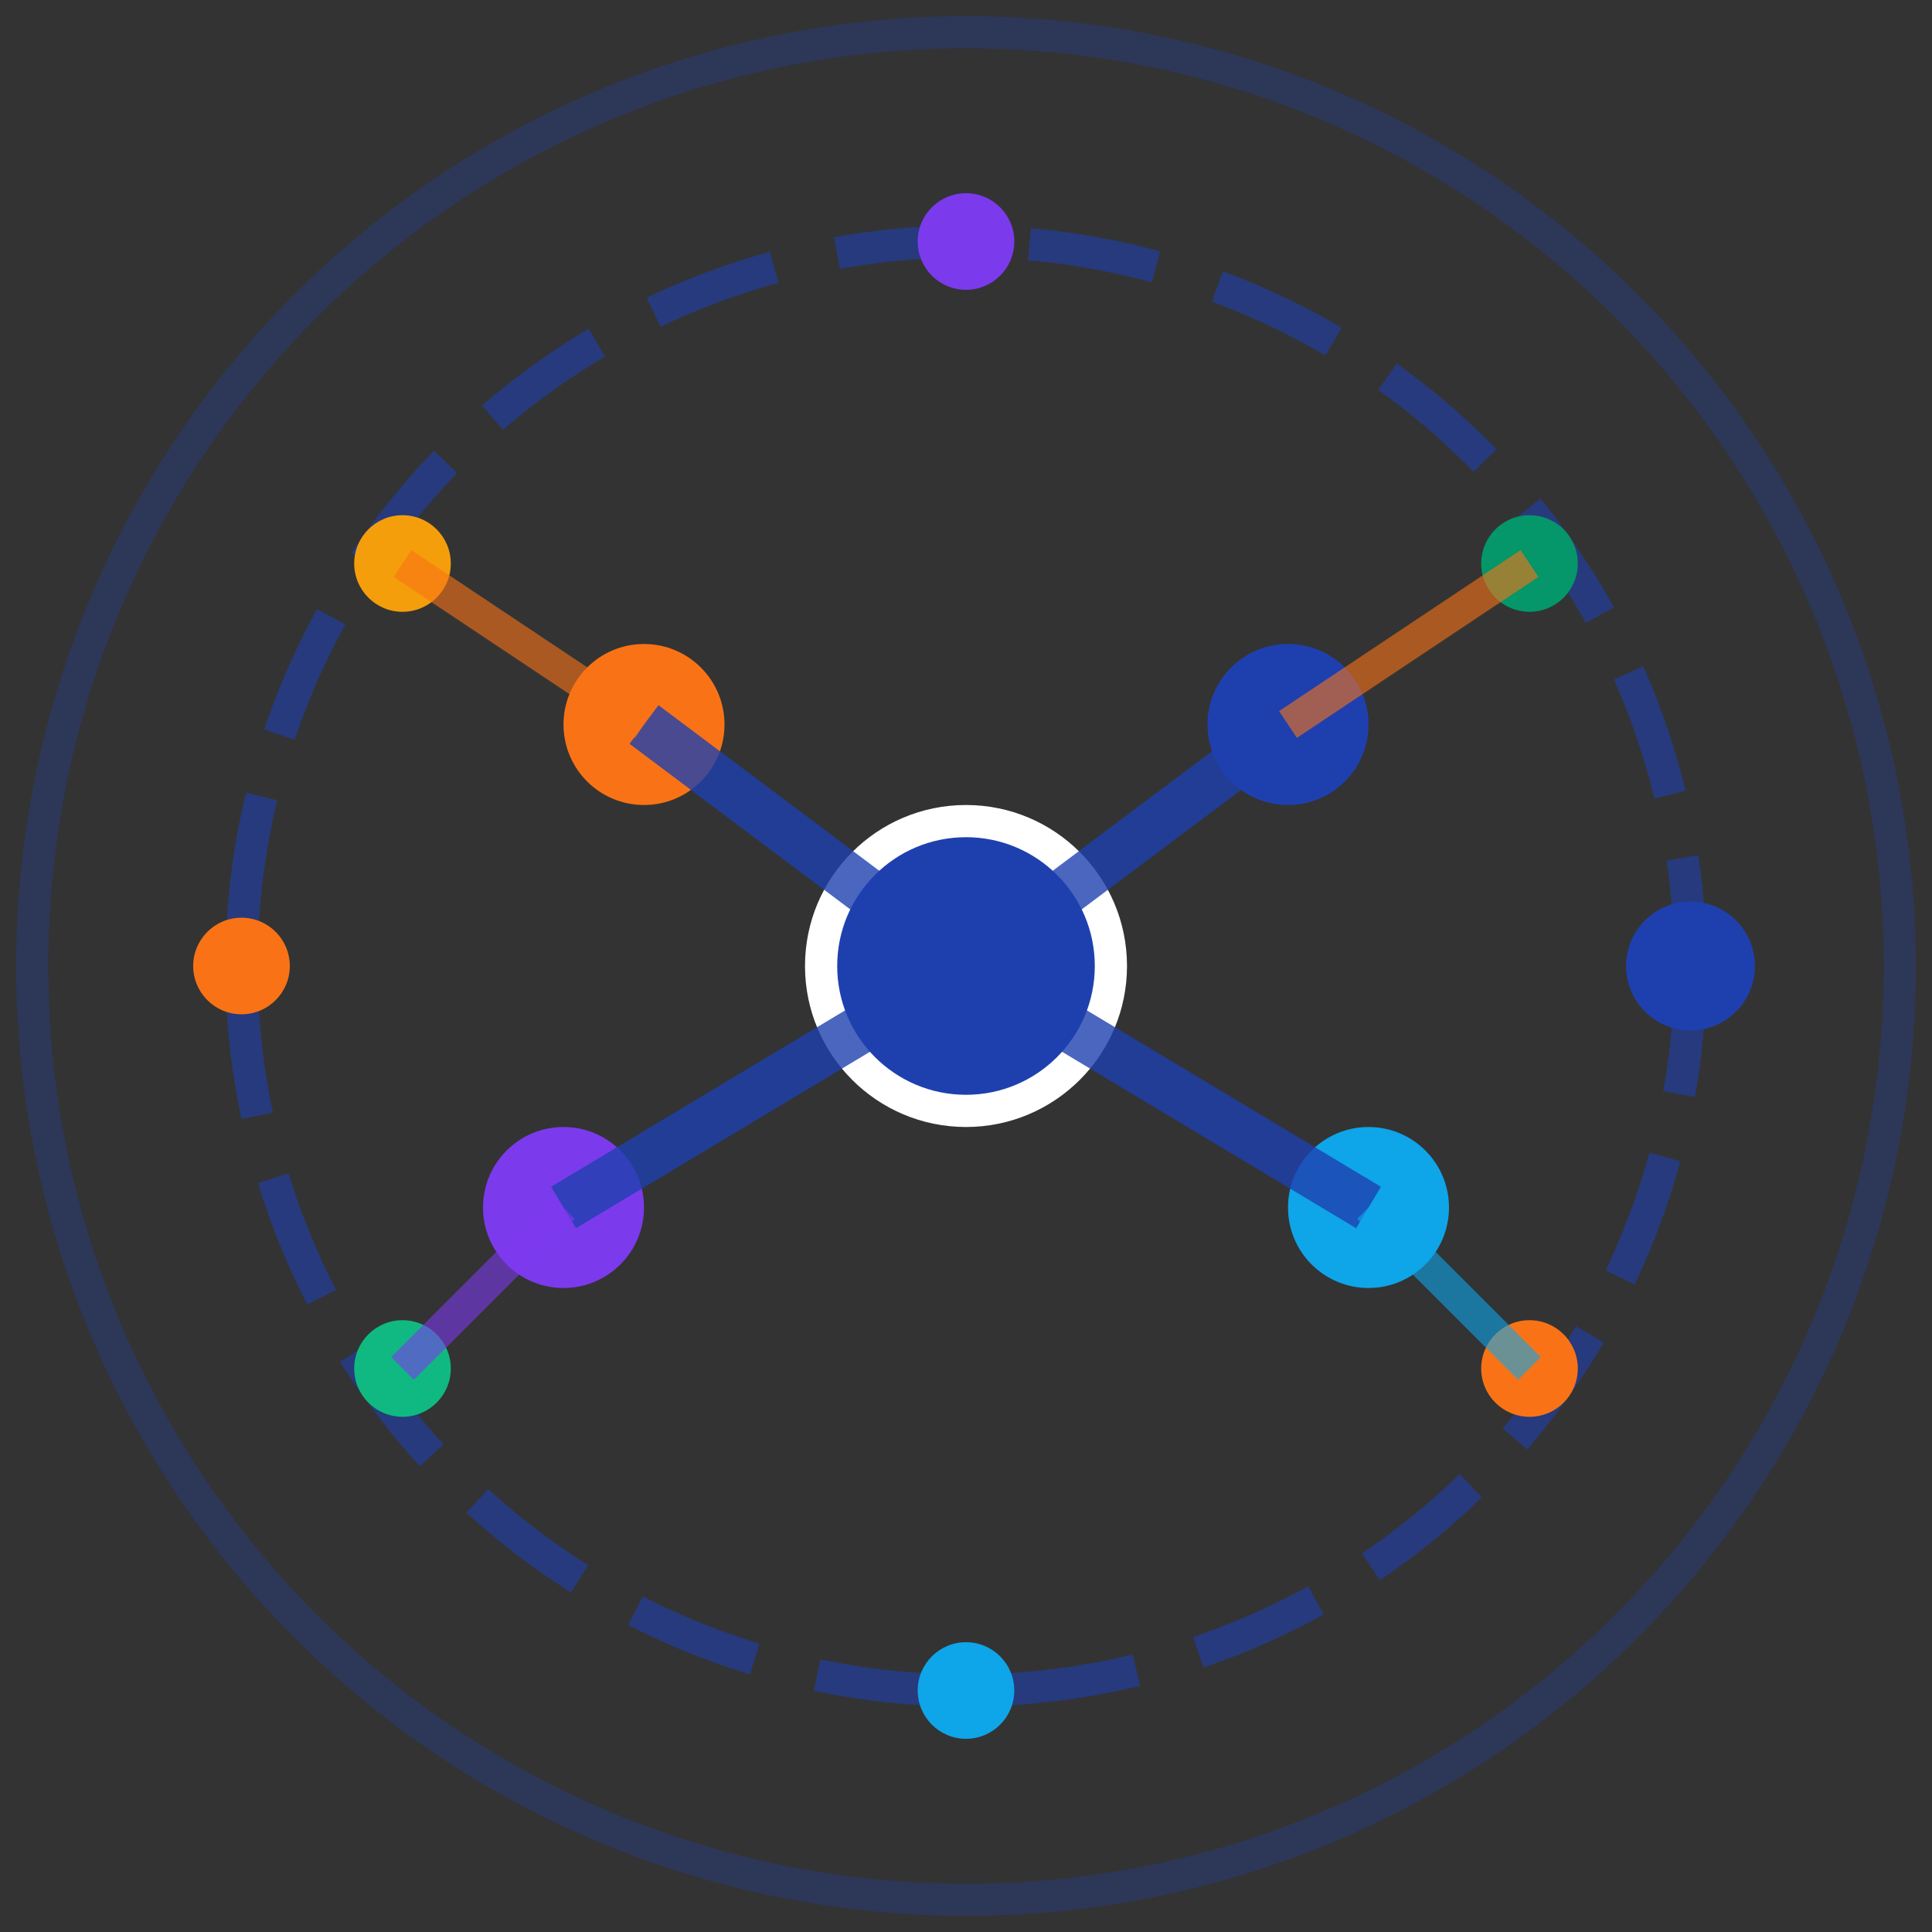 <svg viewBox="0 0 120 120" xmlns="http://www.w3.org/2000/svg">
    <rect x="0" y="0" width="120" height="120" fill="#333333" stroke="none"/>
    <!-- Círculo exterior -->
    <circle cx="60" cy="60" r="58" fill="none" stroke="#1E40AF" stroke-width="2" opacity="0.3"/>
    
    <!-- Círculo medio -->
    <circle cx="60" cy="60" r="45" fill="none" stroke="#1E40AF" stroke-width="2" stroke-dasharray="8,4" opacity="0.6"/>
    
    <!-- Puntos orbitales estáticos -->
    <circle cx="105" cy="60" r="4" fill="#1E40AF"/>
    <circle cx="15" cy="60" r="3" fill="#F97316"/>
    <circle cx="60" cy="15" r="3" fill="#7C3AED"/>
    <circle cx="60" cy="105" r="3" fill="#0EA5E9"/>
    
    <!-- Núcleo central -->
    <circle cx="60" cy="60" r="10" fill="#FFFFFF"/>
    <circle cx="60" cy="60" r="8" fill="#1E40AF"/>
    
    <!-- Nodos principales -->
    <circle cx="40" cy="45" r="5" fill="#F97316"/>
    <circle cx="80" cy="45" r="5" fill="#1E40AF"/>
    <circle cx="35" cy="75" r="5" fill="#7C3AED"/>
    <circle cx="85" cy="75" r="5" fill="#0EA5E9"/>
    
    <!-- Nodos secundarios -->
    <circle cx="25" cy="35" r="3" fill="#F59E0B"/>
    <circle cx="95" cy="35" r="3" fill="#059669"/>
    <circle cx="25" cy="85" r="3" fill="#10B981"/>
    <circle cx="95" cy="85" r="3" fill="#F97316"/>
    
    <!-- Conexiones principales -->
    <line x1="60" y1="60" x2="40" y2="45" stroke="#1E40AF" stroke-width="3" opacity="0.8"/>
    <line x1="60" y1="60" x2="80" y2="45" stroke="#1E40AF" stroke-width="3" opacity="0.8"/>
    <line x1="60" y1="60" x2="35" y2="75" stroke="#1E40AF" stroke-width="3" opacity="0.8"/>
    <line x1="60" y1="60" x2="85" y2="75" stroke="#1E40AF" stroke-width="3" opacity="0.8"/>
    
    <!-- Conexiones secundarias -->
    <line x1="40" y1="45" x2="25" y2="35" stroke="#F97316" stroke-width="2" opacity="0.6"/>
    <line x1="80" y1="45" x2="95" y2="35" stroke="#F97316" stroke-width="2" opacity="0.6"/>
    <line x1="35" y1="75" x2="25" y2="85" stroke="#7C3AED" stroke-width="2" opacity="0.6"/>
    <line x1="85" y1="75" x2="95" y2="85" stroke="#0EA5E9" stroke-width="2" opacity="0.6"/>
</svg>

